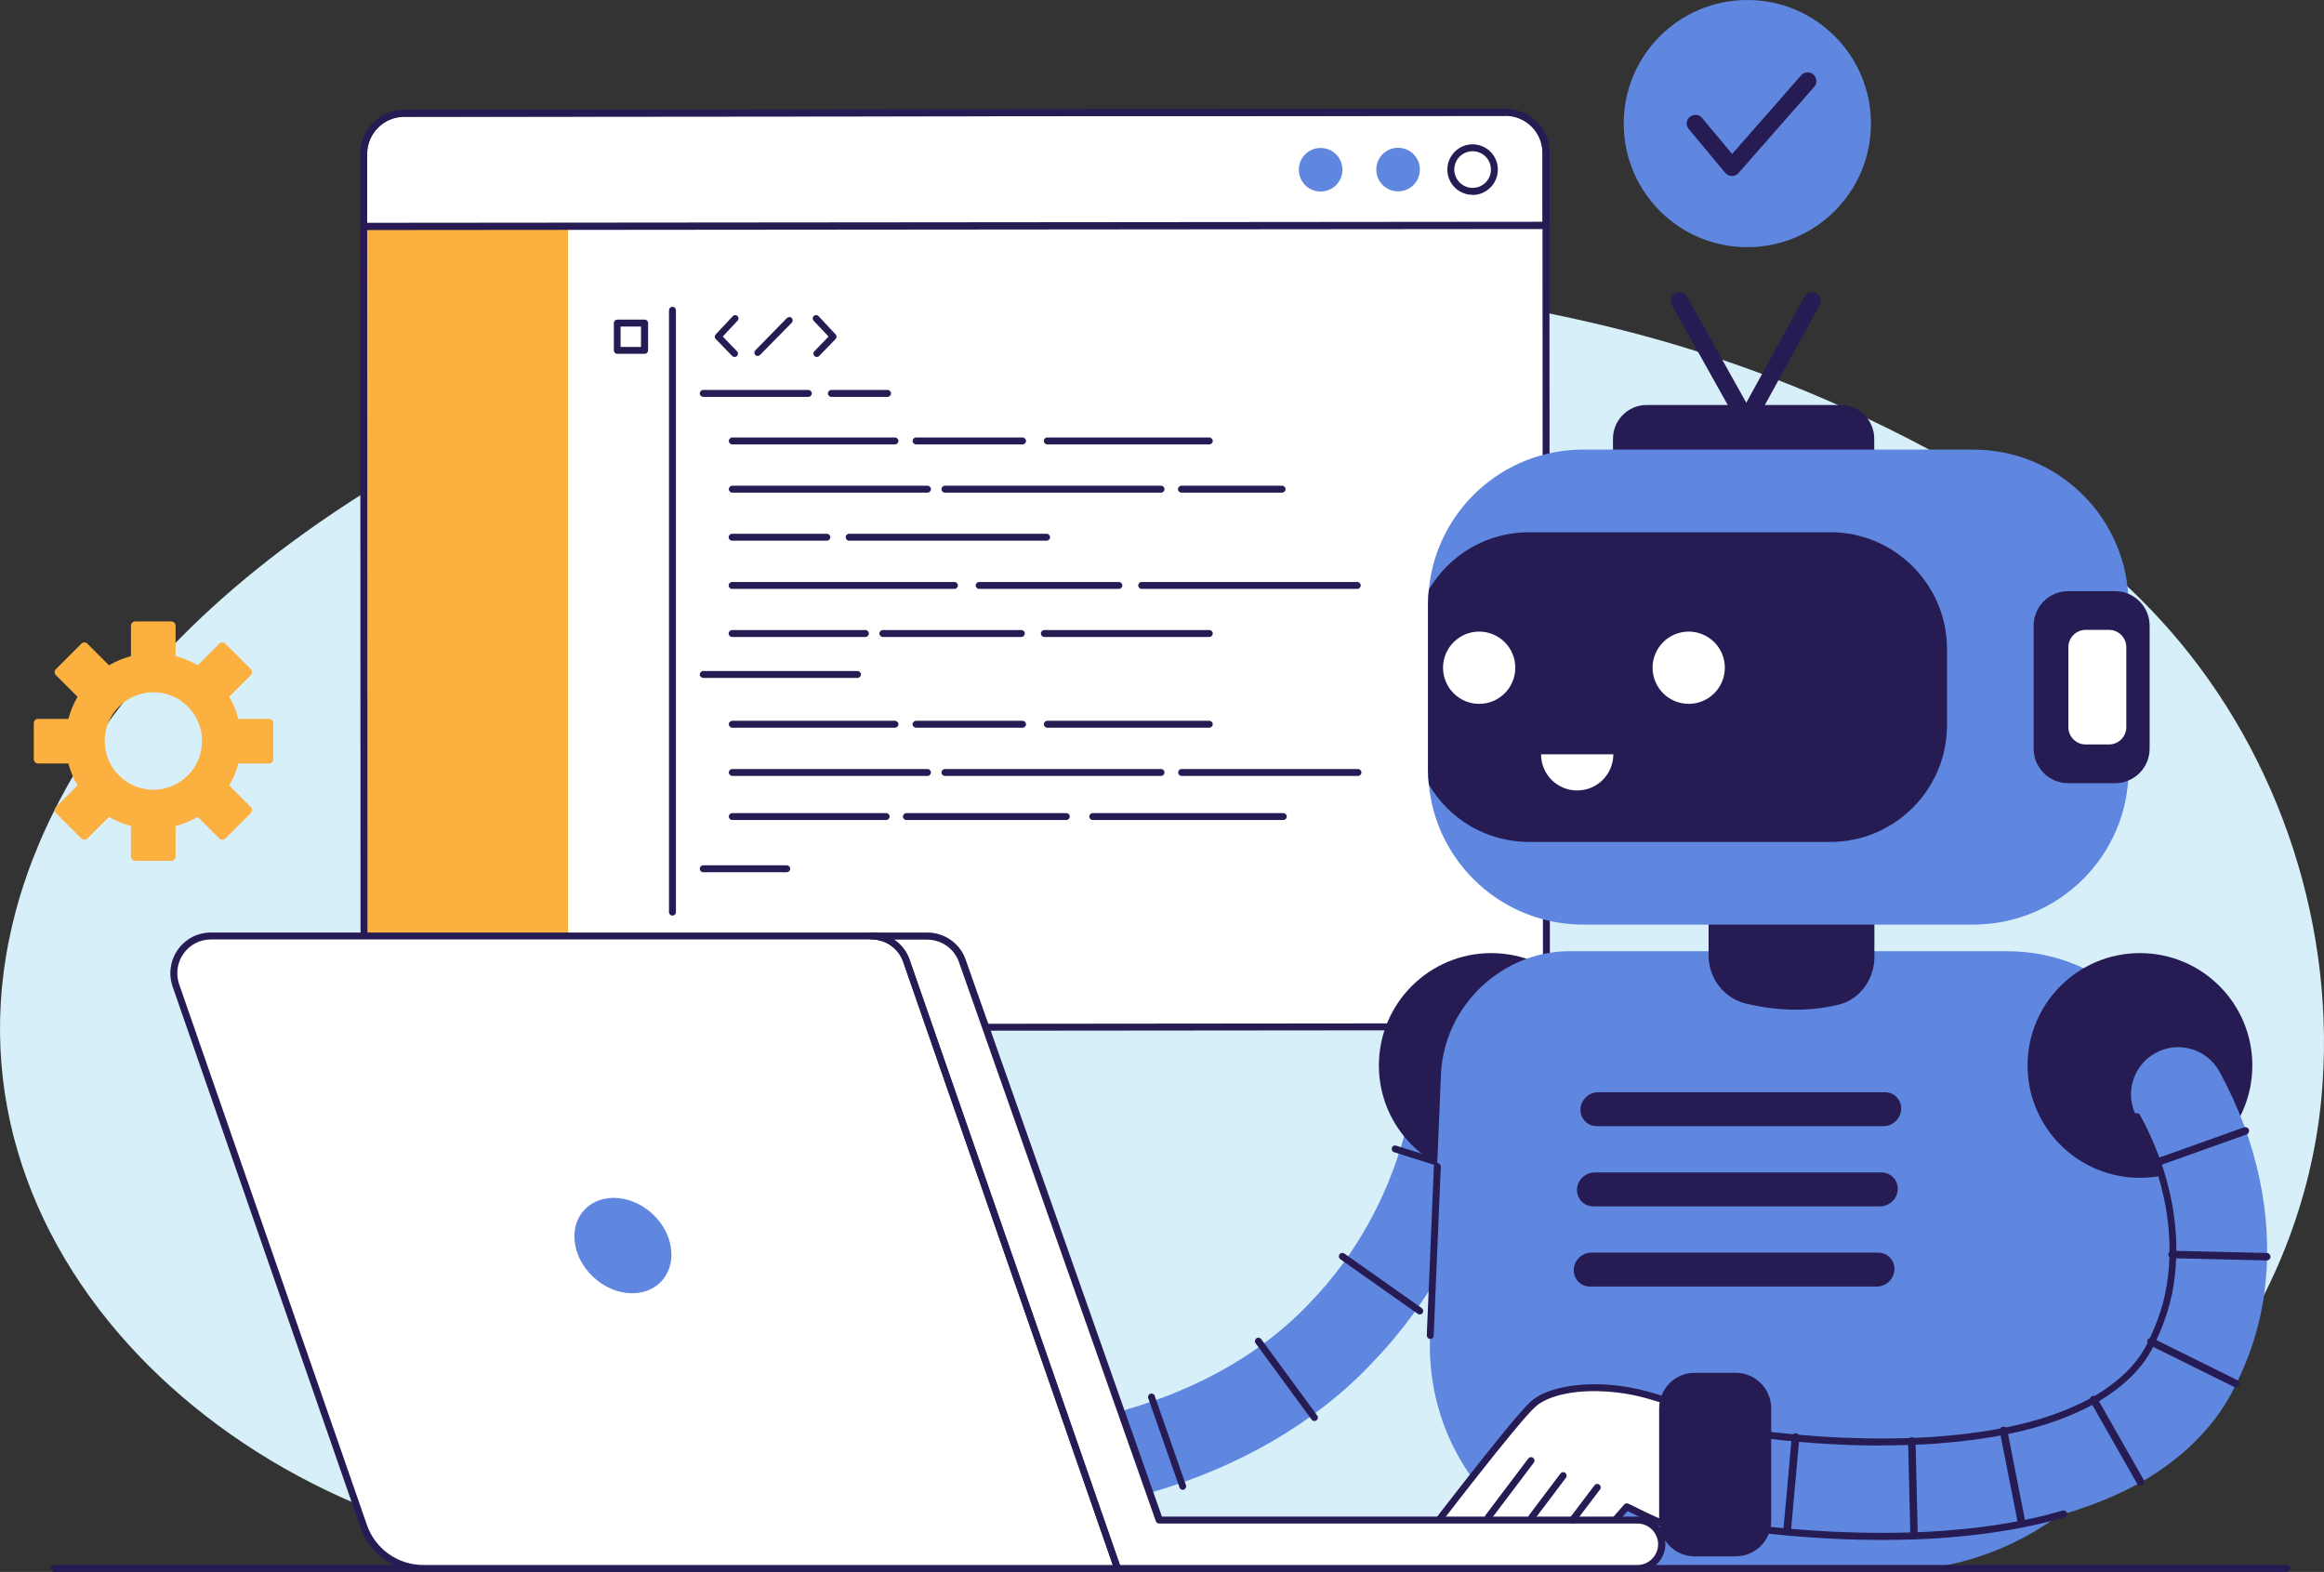 <svg width="275" height="186" viewBox="0 0 275 186" fill="none" xmlns="http://www.w3.org/2000/svg">
<rect x="0" y="0" width="275" height="186" fill="#333333" stroke="none"/>
<path d="M200.721 41.551C182.717 35.843 161.471 33.123 142.613 32.201C108.372 30.518 73.68 39.44 44.524 57.417C28.902 67.055 14.52 79.65 6.353 96.06C-14.143 137.224 18.07 174.958 58.489 182.977C78.868 187.022 99.896 185.333 120.635 184.027C147.589 182.325 174.646 181.288 201.588 183.125C211.867 183.822 222.314 184.929 232.369 182.696C255.914 177.473 272.402 153.986 274.681 130.056C276.582 110.127 269.904 89.532 256.665 74.479C250.95 67.983 244.119 62.55 236.741 58.044C225.203 50.998 213.19 45.513 200.721 41.564V41.551Z" fill="#D7EFF9"/>
<g clip-path="url(#clip0_911_38399)">
<path d="M31.823 85.064H28.202C27.977 84.144 27.609 83.264 27.118 82.446L29.675 79.89C29.675 79.89 29.818 79.665 29.818 79.522C29.818 79.378 29.757 79.256 29.675 79.174L26.668 76.167C26.463 75.963 26.156 75.963 25.952 76.167L23.394 78.724C22.556 78.233 21.696 77.865 20.776 77.64V74.04C20.776 73.754 20.551 73.529 20.264 73.529H16.009C15.723 73.529 15.498 73.754 15.498 74.04V77.64C14.597 77.885 13.718 78.233 12.899 78.724L10.342 76.167C10.158 75.963 9.831 75.963 9.626 76.167L6.619 79.174C6.414 79.378 6.414 79.685 6.619 79.89L9.176 82.446C8.705 83.264 8.337 84.124 8.092 85.064H4.491C4.205 85.064 4 85.289 4 85.576V89.83C4 90.116 4.225 90.341 4.491 90.341H8.092C8.337 91.262 8.705 92.141 9.176 92.939L6.619 95.495C6.414 95.7 6.414 96.007 6.619 96.211L9.626 99.218C9.81 99.402 10.158 99.402 10.342 99.218L12.899 96.661C13.759 97.152 14.618 97.52 15.498 97.745V101.345C15.498 101.631 15.723 101.856 16.009 101.856H20.264C20.551 101.856 20.776 101.631 20.776 101.345V97.745C21.655 97.52 22.535 97.152 23.394 96.661L25.952 99.218C26.156 99.402 26.484 99.402 26.668 99.218L29.675 96.211C29.859 96.007 29.88 95.7 29.675 95.495L27.118 92.939C27.609 92.141 27.977 91.262 28.202 90.341H31.823C32.11 90.341 32.335 90.116 32.335 89.83V85.576C32.335 85.289 32.11 85.064 31.844 85.064H31.823ZM18.157 93.45C14.966 93.45 12.388 90.853 12.388 87.682C12.388 84.512 14.966 81.915 18.157 81.915C21.349 81.915 23.906 84.492 23.906 87.682C23.906 90.873 21.328 93.45 18.157 93.45Z" fill="#FBB040"/>
<path d="M182.989 116.705C182.989 119.364 180.841 121.512 178.161 121.512L66.95 121.614H47.883C45.203 121.614 43.055 119.466 43.055 116.828L43.014 18.244C43.014 15.585 45.162 13.438 47.822 13.438H66.929L178.099 13.315C180.759 13.315 182.907 15.463 182.907 18.121L182.968 116.705H182.989Z" fill="white"/>
<path d="M67.216 26.65V121.614H47.903C45.223 121.614 43.075 119.466 43.075 116.828L43.034 26.671H67.216V26.65Z" fill="#FBB040"/>
<path d="M47.903 122.023C45.019 122.023 42.666 119.691 42.666 116.807L42.625 18.224C42.625 15.34 44.978 13.008 47.842 13.008L178.12 12.886C181.004 12.886 183.337 15.238 183.337 18.101L183.398 116.685C183.398 119.569 181.045 121.9 178.161 121.9L47.903 122.023ZM178.12 13.704L47.842 13.826C45.407 13.826 43.443 15.81 43.443 18.224L43.484 116.807C43.484 119.241 45.469 121.205 47.903 121.205L178.161 121.082C180.595 121.082 182.58 119.119 182.58 116.685L182.518 18.101C182.518 15.667 180.554 13.704 178.12 13.704Z" fill="#261B53"/>
<path d="M43.034 27.203C42.932 27.203 42.83 27.162 42.748 27.08C42.666 26.998 42.625 26.896 42.625 26.794V18.224C42.625 16.833 43.157 15.524 44.16 14.522C45.142 13.54 46.451 12.988 47.862 12.988L178.14 12.886C179.531 12.886 180.841 13.438 181.843 14.419C182.825 15.401 183.378 16.71 183.378 18.122V26.691C183.378 26.916 183.193 27.1 182.968 27.1L43.055 27.223L43.034 27.203ZM178.12 13.704L47.842 13.806C46.655 13.806 45.551 14.256 44.732 15.094C43.894 15.933 43.443 17.038 43.443 18.203V26.364L182.539 26.241V18.081C182.539 16.894 182.068 15.79 181.25 14.972C180.411 14.133 179.306 13.683 178.14 13.683L178.12 13.704Z" fill="#261B53"/>
<path d="M158.848 20.085C158.848 21.517 157.703 22.662 156.27 22.662C154.838 22.662 153.693 21.517 153.693 20.085C153.693 18.653 154.838 17.508 156.27 17.508C157.703 17.508 158.848 18.653 158.848 20.085Z" fill="#5F87DF"/>
<path d="M168.013 20.064C168.013 21.496 166.868 22.642 165.436 22.642C164.004 22.642 162.858 21.496 162.858 20.064C162.858 18.633 164.004 17.487 165.436 17.487C166.847 17.487 168.013 18.633 168.013 20.064Z" fill="#5F87DF"/>
<path d="M174.253 23.051C172.596 23.051 171.266 21.721 171.266 20.064C171.266 18.408 172.617 17.078 174.253 17.078C175.89 17.078 177.24 18.408 177.24 20.064C177.24 20.862 176.933 21.619 176.36 22.192C175.808 22.744 175.051 23.071 174.253 23.071V23.051ZM174.253 17.896C173.046 17.896 172.085 18.878 172.085 20.064C172.085 21.251 173.067 22.233 174.253 22.233C174.826 22.233 175.378 22.008 175.788 21.599C176.197 21.189 176.422 20.637 176.422 20.064C176.422 18.858 175.46 17.896 174.253 17.896Z" fill="#261B53"/>
<path d="M86.713 37.409L84.687 39.577C84.544 39.72 84.544 39.965 84.687 40.108L86.651 42.133C86.794 42.276 87.04 42.276 87.204 42.133C87.285 42.051 87.326 41.949 87.326 41.847C87.326 41.745 87.285 41.642 87.224 41.581C87.224 41.581 85.915 40.231 85.526 39.822C85.915 39.413 87.285 37.94 87.285 37.94C87.347 37.859 87.388 37.756 87.388 37.675C87.388 37.572 87.326 37.47 87.265 37.388C87.101 37.245 86.876 37.245 86.713 37.409Z" fill="#261B53"/>
<path d="M96.287 37.388C96.287 37.388 96.164 37.572 96.164 37.675C96.164 37.756 96.205 37.859 96.266 37.94C96.266 37.94 97.658 39.413 98.046 39.822C97.658 40.231 96.348 41.581 96.348 41.581C96.287 41.663 96.246 41.745 96.246 41.847C96.246 41.949 96.287 42.051 96.369 42.133C96.532 42.276 96.778 42.276 96.921 42.133L98.885 40.108C99.028 39.965 99.028 39.72 98.885 39.577L96.86 37.409C96.717 37.245 96.471 37.245 96.307 37.388H96.287Z" fill="#261B53"/>
<path d="M93.136 37.613L89.372 41.458C89.229 41.602 89.229 41.847 89.372 42.011C89.515 42.154 89.761 42.154 89.924 42.011L93.689 38.186C93.832 38.022 93.832 37.777 93.689 37.634C93.546 37.47 93.3 37.47 93.136 37.634V37.613Z" fill="#261B53"/>
<path d="M79.573 108.34C79.348 108.34 79.163 108.156 79.163 107.931V36.713C79.163 36.488 79.348 36.304 79.573 36.304C79.798 36.304 79.982 36.488 79.982 36.713V107.931C79.982 108.156 79.798 108.34 79.573 108.34Z" fill="#261B53"/>
<path d="M76.279 41.867H73.046C72.821 41.867 72.637 41.683 72.637 41.458V38.227C72.637 38.002 72.821 37.818 73.046 37.818H76.279C76.504 37.818 76.688 38.002 76.688 38.227V41.458C76.688 41.683 76.504 41.867 76.279 41.867ZM73.435 41.049H75.849V38.636H73.435V41.049Z" fill="#261B53"/>
<path d="M105.023 46.96H98.374C98.149 46.96 97.965 46.776 97.965 46.551C97.965 46.326 98.149 46.142 98.374 46.142H105.023C105.248 46.142 105.432 46.326 105.432 46.551C105.432 46.776 105.248 46.96 105.023 46.96Z" fill="#261B53"/>
<path d="M95.653 46.96H83.214C82.989 46.96 82.805 46.776 82.805 46.551C82.805 46.326 82.989 46.142 83.214 46.142H95.653C95.878 46.142 96.062 46.326 96.062 46.551C96.062 46.776 95.878 46.96 95.653 46.96Z" fill="#261B53"/>
<path d="M143.095 52.585H123.926C123.701 52.585 123.517 52.401 123.517 52.176C123.517 51.951 123.701 51.767 123.926 51.767H143.095C143.32 51.767 143.504 51.951 143.504 52.176C143.504 52.401 143.32 52.585 143.095 52.585Z" fill="#261B53"/>
<path d="M121 52.585H108.398C108.173 52.585 107.989 52.401 107.989 52.176C107.989 51.951 108.173 51.767 108.398 51.767H121C121.225 51.767 121.41 51.951 121.41 52.176C121.41 52.401 121.225 52.585 121 52.585Z" fill="#261B53"/>
<path d="M105.902 52.585H86.651C86.426 52.585 86.242 52.401 86.242 52.176C86.242 51.951 86.426 51.767 86.651 51.767H105.902C106.127 51.767 106.311 51.951 106.311 52.176C106.311 52.401 106.127 52.585 105.902 52.585Z" fill="#261B53"/>
<path d="M151.708 58.291H139.802C139.577 58.291 139.392 58.107 139.392 57.882C139.392 57.657 139.577 57.473 139.802 57.473H151.708C151.933 57.473 152.117 57.657 152.117 57.882C152.117 58.107 151.933 58.291 151.708 58.291Z" fill="#261B53"/>
<path d="M137.387 58.291H111.815C111.59 58.291 111.406 58.107 111.406 57.882C111.406 57.657 111.59 57.473 111.815 57.473H137.387C137.613 57.473 137.797 57.657 137.797 57.882C137.797 58.107 137.613 58.291 137.387 58.291Z" fill="#261B53"/>
<path d="M109.748 58.291H86.651C86.426 58.291 86.242 58.107 86.242 57.882C86.242 57.657 86.426 57.473 86.651 57.473H109.748C109.973 57.473 110.158 57.657 110.158 57.882C110.158 58.107 109.973 58.291 109.748 58.291Z" fill="#261B53"/>
<path d="M143.095 86.107H123.926C123.701 86.107 123.517 85.923 123.517 85.698C123.517 85.473 123.701 85.289 123.926 85.289H143.095C143.32 85.289 143.504 85.473 143.504 85.698C143.504 85.923 143.32 86.107 143.095 86.107Z" fill="#261B53"/>
<path d="M121 86.107H108.398C108.173 86.107 107.989 85.923 107.989 85.698C107.989 85.473 108.173 85.289 108.398 85.289H121C121.225 85.289 121.41 85.473 121.41 85.698C121.41 85.923 121.225 86.107 121 86.107Z" fill="#261B53"/>
<path d="M105.902 86.107H86.651C86.426 86.107 86.242 85.923 86.242 85.698C86.242 85.473 86.426 85.289 86.651 85.289H105.902C106.127 85.289 106.311 85.473 106.311 85.698C106.311 85.923 106.127 86.107 105.902 86.107Z" fill="#261B53"/>
<path d="M160.689 91.814H139.822C139.597 91.814 139.413 91.63 139.413 91.405C139.413 91.18 139.597 90.996 139.822 90.996H160.689C160.914 90.996 161.099 91.18 161.099 91.405C161.099 91.63 160.914 91.814 160.689 91.814Z" fill="#261B53"/>
<path d="M137.387 91.814H111.815C111.59 91.814 111.406 91.63 111.406 91.405C111.406 91.18 111.59 90.996 111.815 90.996H137.387C137.613 90.996 137.797 91.18 137.797 91.405C137.797 91.63 137.613 91.814 137.387 91.814Z" fill="#261B53"/>
<path d="M109.748 91.814H86.651C86.426 91.814 86.242 91.63 86.242 91.405C86.242 91.18 86.426 90.996 86.651 90.996H109.748C109.973 90.996 110.158 91.18 110.158 91.405C110.158 91.63 109.973 91.814 109.748 91.814Z" fill="#261B53"/>
<path d="M123.844 63.977H100.481C100.256 63.977 100.072 63.793 100.072 63.568C100.072 63.343 100.256 63.159 100.481 63.159H123.844C124.069 63.159 124.253 63.343 124.253 63.568C124.253 63.793 124.069 63.977 123.844 63.977Z" fill="#261B53"/>
<path d="M97.842 63.977H86.631C86.406 63.977 86.222 63.793 86.222 63.568C86.222 63.343 86.406 63.159 86.631 63.159H97.842C98.067 63.159 98.251 63.343 98.251 63.568C98.251 63.793 98.067 63.977 97.842 63.977Z" fill="#261B53"/>
<path d="M160.608 69.684H135.096C134.871 69.684 134.687 69.499 134.687 69.275C134.687 69.05 134.871 68.865 135.096 68.865H160.608C160.833 68.865 161.017 69.05 161.017 69.275C161.017 69.499 160.833 69.684 160.608 69.684Z" fill="#261B53"/>
<path d="M132.396 69.684H115.865C115.64 69.684 115.456 69.499 115.456 69.275C115.456 69.05 115.64 68.865 115.865 68.865H132.396C132.621 68.865 132.805 69.05 132.805 69.275C132.805 69.499 132.621 69.684 132.396 69.684Z" fill="#261B53"/>
<path d="M112.94 69.684H86.631C86.406 69.684 86.222 69.499 86.222 69.275C86.222 69.05 86.406 68.865 86.631 68.865H112.94C113.165 68.865 113.349 69.05 113.349 69.275C113.349 69.499 113.165 69.684 112.94 69.684Z" fill="#261B53"/>
<path d="M143.095 75.369H123.578C123.353 75.369 123.169 75.185 123.169 74.96C123.169 74.735 123.353 74.551 123.578 74.551H143.095C143.32 74.551 143.504 74.735 143.504 74.96C143.504 75.185 143.32 75.369 143.095 75.369Z" fill="#261B53"/>
<path d="M120.857 75.369H104.47C104.245 75.369 104.061 75.185 104.061 74.96C104.061 74.735 104.245 74.551 104.47 74.551H120.857C121.082 74.551 121.266 74.735 121.266 74.96C121.266 75.185 121.082 75.369 120.857 75.369Z" fill="#261B53"/>
<path d="M102.404 75.369H86.631C86.406 75.369 86.222 75.185 86.222 74.96C86.222 74.735 86.406 74.551 86.631 74.551H102.404C102.629 74.551 102.813 74.735 102.813 74.96C102.813 75.185 102.629 75.369 102.404 75.369Z" fill="#261B53"/>
<path d="M151.851 97.029H129.307C129.081 97.029 128.897 96.845 128.897 96.62C128.897 96.395 129.081 96.211 129.307 96.211H151.851C152.076 96.211 152.261 96.395 152.261 96.62C152.261 96.845 152.076 97.029 151.851 97.029Z" fill="#261B53"/>
<path d="M126.176 97.029H107.253C107.028 97.029 106.843 96.845 106.843 96.62C106.843 96.395 107.028 96.211 107.253 96.211H126.176C126.401 96.211 126.586 96.395 126.586 96.62C126.586 96.845 126.401 97.029 126.176 97.029Z" fill="#261B53"/>
<path d="M104.859 97.029H86.651C86.426 97.029 86.242 96.845 86.242 96.62C86.242 96.395 86.426 96.211 86.651 96.211H104.859C105.084 96.211 105.268 96.395 105.268 96.62C105.268 96.845 105.084 97.029 104.859 97.029Z" fill="#261B53"/>
<path d="M101.463 80.217H83.214C82.989 80.217 82.805 80.033 82.805 79.808C82.805 79.583 82.989 79.399 83.214 79.399H101.463C101.688 79.399 101.872 79.583 101.872 79.808C101.872 80.033 101.688 80.217 101.463 80.217Z" fill="#261B53"/>
<path d="M93.096 103.206H83.214C82.989 103.206 82.805 103.022 82.805 102.797C82.805 102.572 82.989 102.388 83.214 102.388H93.096C93.32 102.388 93.505 102.572 93.505 102.797C93.505 103.022 93.32 103.206 93.096 103.206Z" fill="#261B53"/>
<path d="M134.748 176.817C132.539 176.817 130.493 175.364 129.838 173.115C129.061 170.394 130.616 167.572 133.337 166.774C142.072 164.258 149.499 159.943 154.818 154.339C160.628 148.407 164.679 140.881 166.643 132.515C167.277 129.754 170.039 128.036 172.78 128.691C175.542 129.325 177.24 132.086 176.606 134.827C174.233 145.012 169.261 154.196 162.203 161.436C155.677 168.308 146.676 173.585 136.18 176.612C135.71 176.755 135.239 176.817 134.769 176.817H134.748Z" fill="#5F87DF"/>
<path d="M175.788 139.735C175.788 139.735 175.706 139.735 175.665 139.715L164.965 136.34C164.761 136.279 164.638 136.033 164.699 135.829C164.761 135.604 164.986 135.481 165.211 135.563L175.91 138.938C176.115 138.999 176.238 139.244 176.176 139.449C176.115 139.612 175.951 139.735 175.788 139.735Z" fill="#261B53"/>
<path d="M167.993 155.545C167.993 155.545 167.829 155.525 167.768 155.464L158.603 149C158.419 148.878 158.378 148.612 158.5 148.428C158.623 148.244 158.889 148.203 159.073 148.326L168.238 154.789C168.423 154.911 168.463 155.177 168.341 155.361C168.259 155.484 168.136 155.525 168.013 155.525L167.993 155.545Z" fill="#261B53"/>
<path d="M155.534 168.144C155.411 168.144 155.288 168.083 155.207 167.981L148.578 158.941C148.435 158.756 148.476 158.511 148.66 158.368C148.844 158.225 149.09 158.266 149.233 158.45L155.861 167.49C156.004 167.674 155.964 167.919 155.779 168.063C155.718 168.124 155.616 168.144 155.534 168.144Z" fill="#261B53"/>
<path d="M139.965 176.285C139.802 176.285 139.638 176.182 139.577 176.019L135.874 165.445C135.792 165.24 135.915 164.995 136.119 164.913C136.324 164.831 136.569 164.954 136.631 165.158L140.333 175.732C140.415 175.937 140.293 176.182 140.088 176.264C140.047 176.264 139.986 176.285 139.945 176.285H139.965Z" fill="#261B53"/>
<path d="M189.76 126.073C189.76 133.415 183.807 139.367 176.463 139.367C169.118 139.367 163.165 133.415 163.165 126.073C163.165 118.73 169.118 112.778 176.463 112.778C183.807 112.778 189.76 118.73 189.76 126.073Z" fill="#261B53"/>
<path d="M223.803 185.877H195.939C180.534 185.877 168.566 173.401 169.22 158L170.509 127.157C170.837 119.098 177.649 112.553 185.73 112.553H237.489C249.498 112.553 258.848 122.289 258.336 134.295L257.539 153.5C256.802 171.376 241.704 185.857 223.823 185.857L223.803 185.877Z" fill="#5F87DF"/>
<path d="M169.22 158.429C168.995 158.429 168.832 158.225 168.832 158L169.671 138.017C169.671 137.792 169.896 137.628 170.1 137.628C170.325 137.628 170.489 137.833 170.489 138.058L169.65 158.041C169.65 158.266 169.466 158.429 169.241 158.429H169.22Z" fill="#261B53"/>
<path d="M222.882 133.251H188.942C187.837 133.251 186.978 132.352 187.019 131.247C187.06 130.143 188.001 129.243 189.106 129.243H223.046C224.151 129.243 225.01 130.143 224.969 131.247C224.928 132.352 223.987 133.251 222.882 133.251Z" fill="#261B53"/>
<path d="M222.473 142.742H188.533C187.428 142.742 186.569 141.842 186.61 140.737C186.651 139.633 187.592 138.733 188.697 138.733H222.637C223.742 138.733 224.601 139.633 224.56 140.737C224.519 141.842 223.578 142.742 222.473 142.742Z" fill="#261B53"/>
<path d="M222.084 152.232H188.144C187.04 152.232 186.18 151.332 186.221 150.228C186.262 149.123 187.203 148.223 188.308 148.223H222.248C223.353 148.223 224.212 149.123 224.171 150.228C224.13 151.332 223.189 152.232 222.084 152.232Z" fill="#261B53"/>
<path d="M270.591 186H6.414C6.189 186 6.005 185.816 6.005 185.591C6.005 185.366 6.189 185.182 6.414 185.182H270.591C270.816 185.182 271 185.366 271 185.591C271 185.816 270.816 186 270.591 186Z" fill="#261B53"/>
<path d="M217.584 118.873C214.126 119.712 210.464 119.671 206.598 118.75C203.999 118.137 202.179 115.744 202.179 113.065V100.506H221.798V113.249C221.798 115.846 220.1 118.26 217.584 118.873Z" fill="#261B53"/>
<path d="M217.788 60.643H194.855C192.666 60.643 190.865 58.864 190.865 56.655V51.91C190.865 49.721 192.645 47.921 194.855 47.921H217.788C219.977 47.921 221.778 49.701 221.778 51.91V56.655C221.778 58.843 219.998 60.643 217.788 60.643Z" fill="#261B53"/>
<path d="M251.872 71.524V91.078C251.872 101.181 243.647 109.403 233.5 109.403H187.346C177.792 109.403 169.957 102.122 169.077 92.837C169.016 92.284 168.975 91.671 168.975 91.078V71.524C168.975 70.931 169.016 70.318 169.077 69.766C169.957 60.459 177.792 53.199 187.346 53.199H233.5C243.647 53.199 251.872 61.421 251.872 71.545V71.524Z" fill="#5F87DF"/>
<path d="M230.391 76.822V85.8C230.391 93.429 224.192 99.627 216.561 99.627H180.963C175.91 99.627 171.471 96.927 169.077 92.836C169.016 92.284 168.975 91.671 168.975 91.077V71.524C168.975 70.931 169.016 70.317 169.077 69.765C171.471 65.695 175.89 62.975 180.963 62.975H216.561C224.192 62.975 230.391 69.172 230.391 76.801V76.822Z" fill="#261B53"/>
<path d="M199.826 83.285C202.187 83.285 204.102 81.371 204.102 79.01C204.102 76.649 202.187 74.735 199.826 74.735C197.465 74.735 195.55 76.649 195.55 79.01C195.55 81.371 197.465 83.285 199.826 83.285Z" fill="white"/>
<path d="M190.906 89.257C190.906 91.609 189.004 93.532 186.63 93.532C184.257 93.532 182.355 91.63 182.355 89.257H190.886H190.906Z" fill="white"/>
<path d="M175.031 83.285C177.392 83.285 179.306 81.371 179.306 79.01C179.306 76.649 177.392 74.735 175.031 74.735C172.669 74.735 170.755 76.649 170.755 79.01C170.755 81.371 172.669 83.285 175.031 83.285Z" fill="white"/>
<path d="M250.276 92.673H244.732C242.481 92.673 240.64 90.832 240.64 88.582V74.04C240.64 71.77 242.481 69.95 244.732 69.95H250.276C252.526 69.95 254.367 71.77 254.367 74.04V88.582C254.367 90.853 252.526 92.673 250.276 92.673Z" fill="#261B53"/>
<path d="M249.56 88.091H246.798C245.673 88.091 244.752 87.171 244.752 86.046V76.576C244.752 75.451 245.673 74.531 246.798 74.531H249.56C250.685 74.531 251.606 75.451 251.606 76.576V86.046C251.606 87.171 250.685 88.091 249.56 88.091Z" fill="white"/>
<path d="M206.659 50.806C206.291 50.806 205.943 50.601 205.759 50.274L197.841 36.1C197.576 35.609 197.739 34.975 198.23 34.709C198.721 34.443 199.335 34.607 199.621 35.097L206.639 47.656L213.533 35.097C213.799 34.607 214.433 34.423 214.924 34.688C215.415 34.954 215.599 35.588 215.333 36.079L207.559 50.253C207.375 50.581 206.986 50.724 206.659 50.785V50.806Z" fill="#261B53"/>
<path d="M266.52 126.073C266.52 133.415 260.566 139.367 253.222 139.367C245.877 139.367 239.924 133.415 239.924 126.073C239.924 118.73 245.877 112.778 253.222 112.778C260.566 112.778 266.52 118.73 266.52 126.073Z" fill="#261B53"/>
<path d="M222.657 181.807C217.134 181.807 211.385 181.398 205.452 180.621C202.404 180.212 200.256 177.41 200.665 174.342C201.074 171.294 203.856 169.126 206.945 169.556C214.617 170.578 221.921 170.885 228.672 170.476C237.08 169.883 243.3 168.308 248.189 165.485C250.931 163.829 252.976 161.865 254.163 159.677C255.697 156.793 256.638 153.827 256.945 150.943C257.641 144.889 256.188 138.242 252.854 132.167C251.36 129.468 252.363 126.072 255.063 124.6C257.764 123.107 261.16 124.109 262.633 126.809C267.072 134.888 268.995 143.908 268.034 152.171C267.604 156.425 266.233 160.781 263.983 164.995C261.794 168.983 258.398 172.358 253.856 175.098C245.325 180.007 235.812 181.173 229.388 181.623C227.179 181.766 224.928 181.827 222.657 181.827V181.807Z" fill="#5F87DF"/>
<path d="M222.657 182.216C217.113 182.216 211.323 181.807 205.391 181.009C205.166 180.989 205.002 180.764 205.043 180.539C205.063 180.314 205.288 180.171 205.513 180.191C211.405 180.989 217.175 181.378 222.657 181.378C224.969 181.378 227.219 181.316 229.368 181.173C232.968 180.928 238.431 180.396 244.077 178.739C244.302 178.678 244.527 178.8 244.588 179.025C244.65 179.25 244.527 179.475 244.302 179.537C238.574 181.214 233.05 181.746 229.409 182.012C227.24 182.155 224.949 182.216 222.637 182.216H222.657Z" fill="#261B53"/>
<path d="M255.145 138.017C254.961 138.017 254.797 137.894 254.715 137.731C254.633 137.506 254.756 137.24 254.981 137.158L265.538 133.395C265.763 133.313 266.029 133.436 266.11 133.661C266.192 133.886 266.07 134.152 265.845 134.233L255.288 137.997C255.288 137.997 255.186 138.017 255.145 138.017Z" fill="#261B53"/>
<path d="M268.218 149.144L257.007 148.878C256.761 148.878 256.577 148.673 256.577 148.428C256.577 148.182 256.822 147.998 257.027 147.998L268.238 148.264C268.484 148.264 268.668 148.469 268.668 148.714C268.668 148.96 268.463 149.144 268.218 149.144Z" fill="#261B53"/>
<path d="M264.576 164.156C264.576 164.156 264.433 164.156 264.372 164.115L254.327 159.145C254.102 159.043 254.02 158.777 254.122 158.552C254.224 158.327 254.511 158.245 254.715 158.347L264.76 163.318C264.985 163.42 265.067 163.686 264.965 163.911C264.883 164.074 264.719 164.156 264.556 164.156H264.576Z" fill="#261B53"/>
<path d="M253.283 175.794C253.12 175.794 252.976 175.712 252.895 175.569L247.35 165.833C247.228 165.629 247.309 165.342 247.514 165.22C247.719 165.097 248.005 165.179 248.128 165.383L253.672 175.119C253.795 175.324 253.713 175.61 253.508 175.733C253.447 175.774 253.365 175.794 253.283 175.794Z" fill="#261B53"/>
<path d="M239.228 180.723C239.024 180.723 238.84 180.58 238.799 180.355L236.63 169.351C236.589 169.106 236.733 168.881 236.978 168.819C237.224 168.758 237.449 168.922 237.51 169.167L239.678 180.171C239.719 180.416 239.576 180.641 239.331 180.703C239.31 180.703 239.269 180.703 239.249 180.703L239.228 180.723Z" fill="#261B53"/>
<path d="M226.503 182.155C226.258 182.155 226.074 181.95 226.053 181.725L225.787 170.517C225.787 170.272 225.971 170.067 226.217 170.067C226.462 170.067 226.667 170.251 226.667 170.497L226.933 181.705C226.933 181.95 226.749 182.155 226.503 182.155Z" fill="#261B53"/>
<path d="M211.467 181.664C211.467 181.664 211.446 181.664 211.426 181.664C211.18 181.644 210.996 181.419 211.017 181.173L212.019 170.006C212.039 169.76 212.265 169.576 212.51 169.597C212.756 169.617 212.94 169.842 212.919 170.088L211.917 181.255C211.917 181.48 211.712 181.664 211.467 181.664Z" fill="#261B53"/>
<path d="M222.657 171.049C217.625 171.049 212.346 170.681 206.884 169.944C206.659 169.924 206.495 169.699 206.536 169.474C206.557 169.249 206.782 169.106 207.007 169.126C214.658 170.149 221.941 170.456 228.652 170.026C236.998 169.454 243.156 167.879 248.005 165.097C250.705 163.461 252.669 161.559 253.836 159.452C255.349 156.589 256.27 153.705 256.556 150.862C257.252 144.91 255.8 138.324 252.506 132.311C252.403 132.106 252.465 131.861 252.669 131.759C252.874 131.656 253.12 131.718 253.222 131.922C256.597 138.079 258.07 144.828 257.354 150.944C257.047 153.868 256.106 156.875 254.531 159.841C253.304 162.07 251.237 164.074 248.394 165.792C243.422 168.656 237.162 170.251 228.692 170.844C226.728 170.967 224.703 171.028 222.657 171.028V171.049Z" fill="#261B53"/>
<path d="M198.169 166.038V180.907C197.289 180.58 196.491 180.191 195.714 179.844C194.527 179.312 193.463 178.739 192.502 178.31C191.049 179.946 187.162 184.405 187.162 184.405H176.115L166.827 184.364C166.827 184.364 179.122 168.165 181.454 166.14C182.968 164.811 186.037 164.115 189.495 164.238C191.356 164.299 193.341 164.627 195.202 165.158C196.041 165.404 197.044 165.711 198.169 166.079V166.038Z" fill="white"/>
<path d="M187.162 184.793L166.827 184.752C166.663 184.752 166.54 184.671 166.459 184.527C166.397 184.384 166.397 184.221 166.499 184.098C167.011 183.443 178.856 167.838 181.168 165.813C182.743 164.422 185.873 163.686 189.495 163.808C191.397 163.87 193.402 164.197 195.305 164.749C196.164 164.995 197.166 165.301 198.292 165.67C198.455 165.731 198.578 165.874 198.578 166.058V180.928C198.578 181.071 198.517 181.193 198.394 181.255C198.292 181.337 198.148 181.337 198.005 181.296C197.248 181.009 196.532 180.682 195.857 180.355L195.53 180.212C194.834 179.905 194.179 179.578 193.566 179.271C193.218 179.107 192.911 178.944 192.584 178.8C191.008 180.58 187.449 184.671 187.449 184.671C187.367 184.752 187.265 184.814 187.142 184.814L187.162 184.793ZM167.645 183.934L176.115 183.975H186.978C187.653 183.198 190.906 179.475 192.195 178.023C192.318 177.88 192.502 177.839 192.666 177.921C193.075 178.105 193.484 178.31 193.934 178.535C194.548 178.841 195.202 179.148 195.877 179.455L196.205 179.598C196.716 179.823 197.228 180.069 197.76 180.294V166.345C196.757 166.017 195.857 165.751 195.08 165.526C193.259 164.995 191.315 164.688 189.474 164.627C186.078 164.483 183.132 165.179 181.72 166.426C179.715 168.165 169.977 180.887 167.645 183.934Z" fill="#261B53"/>
<path d="M205.37 184.159H200.542C198.21 184.159 196.328 182.277 196.328 179.946V166.651C196.328 164.32 198.21 162.438 200.542 162.438H205.37C207.702 162.438 209.584 164.32 209.584 166.651V179.946C209.584 182.277 207.702 184.159 205.37 184.159Z" fill="#261B53"/>
<path d="M132.232 185.591H50.072C46.901 185.591 44.057 183.586 43.034 180.58L20.817 116.603C19.814 113.739 21.942 110.753 24.97 110.753H103.1C104.982 110.753 106.659 111.919 107.253 113.719L132.232 185.591Z" fill="white"/>
<path d="M196.614 182.728C196.614 184.303 195.325 185.591 193.75 185.591H132.252L107.273 113.699C106.659 111.919 104.982 110.733 103.12 110.733H109.728C111.61 110.733 113.288 111.899 113.881 113.678L137.183 179.844H193.77C195.346 179.844 196.634 181.132 196.634 182.707L196.614 182.728Z" fill="white"/>
<path d="M132.232 186H50.072C46.717 186 43.73 183.873 42.646 180.723L20.428 116.746C19.916 115.253 20.142 113.658 21.042 112.369C21.962 111.081 23.394 110.344 24.97 110.344H103.1C105.166 110.344 106.987 111.653 107.641 113.576L132.621 185.448C132.662 185.571 132.641 185.714 132.559 185.816C132.478 185.918 132.355 185.98 132.232 185.98V186ZM24.97 111.162C23.66 111.162 22.474 111.776 21.717 112.84C20.96 113.903 20.776 115.233 21.205 116.48L43.423 180.457C44.405 183.28 47.085 185.182 50.092 185.182H131.68L106.884 113.842C106.332 112.226 104.818 111.162 103.12 111.162H24.97Z" fill="#261B53"/>
<path d="M193.75 186H132.252C132.089 186 131.925 185.898 131.864 185.734L106.884 113.842C106.332 112.226 104.818 111.162 103.12 111.162C102.895 111.162 102.711 110.978 102.711 110.753C102.711 110.528 102.895 110.344 103.12 110.344H109.728C111.774 110.344 113.615 111.633 114.27 113.555L137.49 179.455H193.791C195.591 179.455 197.064 180.928 197.064 182.728C197.064 184.527 195.591 186 193.791 186H193.75ZM132.539 185.182H193.75C195.1 185.182 196.205 184.077 196.205 182.728C196.205 181.378 195.1 180.273 193.75 180.273H137.162C136.999 180.273 136.835 180.171 136.774 180.007L113.472 113.842C112.919 112.246 111.406 111.183 109.687 111.183H105.78C106.639 111.755 107.293 112.594 107.641 113.596L132.518 185.202L132.539 185.182Z" fill="#261B53"/>
<path d="M68.075 147.385C68.689 150.493 71.696 153.03 74.806 153.03C77.915 153.03 79.941 150.514 79.348 147.385C78.754 144.255 75.727 141.74 72.617 141.74C69.507 141.74 67.461 144.255 68.075 147.385Z" fill="#5F87DF"/>
<path d="M176.115 179.925C176.115 179.925 175.951 179.905 175.869 179.844C175.685 179.7 175.644 179.455 175.788 179.271L180.841 172.583C180.984 172.399 181.229 172.358 181.414 172.501C181.598 172.644 181.639 172.89 181.495 173.074L176.442 179.762C176.36 179.864 176.238 179.925 176.115 179.925Z" fill="#261B53"/>
<path d="M181.27 179.925C181.27 179.925 181.107 179.905 181.025 179.844C180.841 179.7 180.8 179.455 180.943 179.271L184.646 174.362C184.789 174.178 185.035 174.137 185.219 174.28C185.403 174.424 185.444 174.669 185.301 174.853L181.598 179.762C181.516 179.864 181.393 179.925 181.27 179.925Z" fill="#261B53"/>
<path d="M186.078 180.273C186.078 180.273 185.914 180.253 185.832 180.191C185.648 180.048 185.607 179.803 185.751 179.619L188.676 175.753C188.819 175.569 189.065 175.528 189.249 175.671C189.433 175.814 189.474 176.06 189.331 176.244L186.405 180.11C186.324 180.212 186.201 180.273 186.078 180.273Z" fill="#261B53"/>
<path d="M221.389 14.624C221.389 22.703 214.842 29.248 206.761 29.248C198.68 29.248 192.134 22.703 192.134 14.624C192.134 6.545 198.68 0 206.761 0C214.842 0 221.389 6.545 221.389 14.624Z" fill="#5F87DF"/>
<path d="M204.92 20.821C204.613 20.821 204.347 20.678 204.143 20.453L199.826 15.258C199.458 14.829 199.519 14.174 199.969 13.826C200.399 13.479 201.053 13.52 201.401 13.949L204.961 18.224L213.124 8.918C213.492 8.488 214.147 8.447 214.576 8.815C215.006 9.184 215.047 9.838 214.679 10.268L205.718 20.474C205.534 20.699 205.247 20.821 204.961 20.821H204.92Z" fill="#261B53"/>
</g>
<defs>
<clipPath id="clip0_911_38399">
<rect width="267" height="186" fill="white" transform="translate(4)"/>
</clipPath>
</defs>
</svg>
